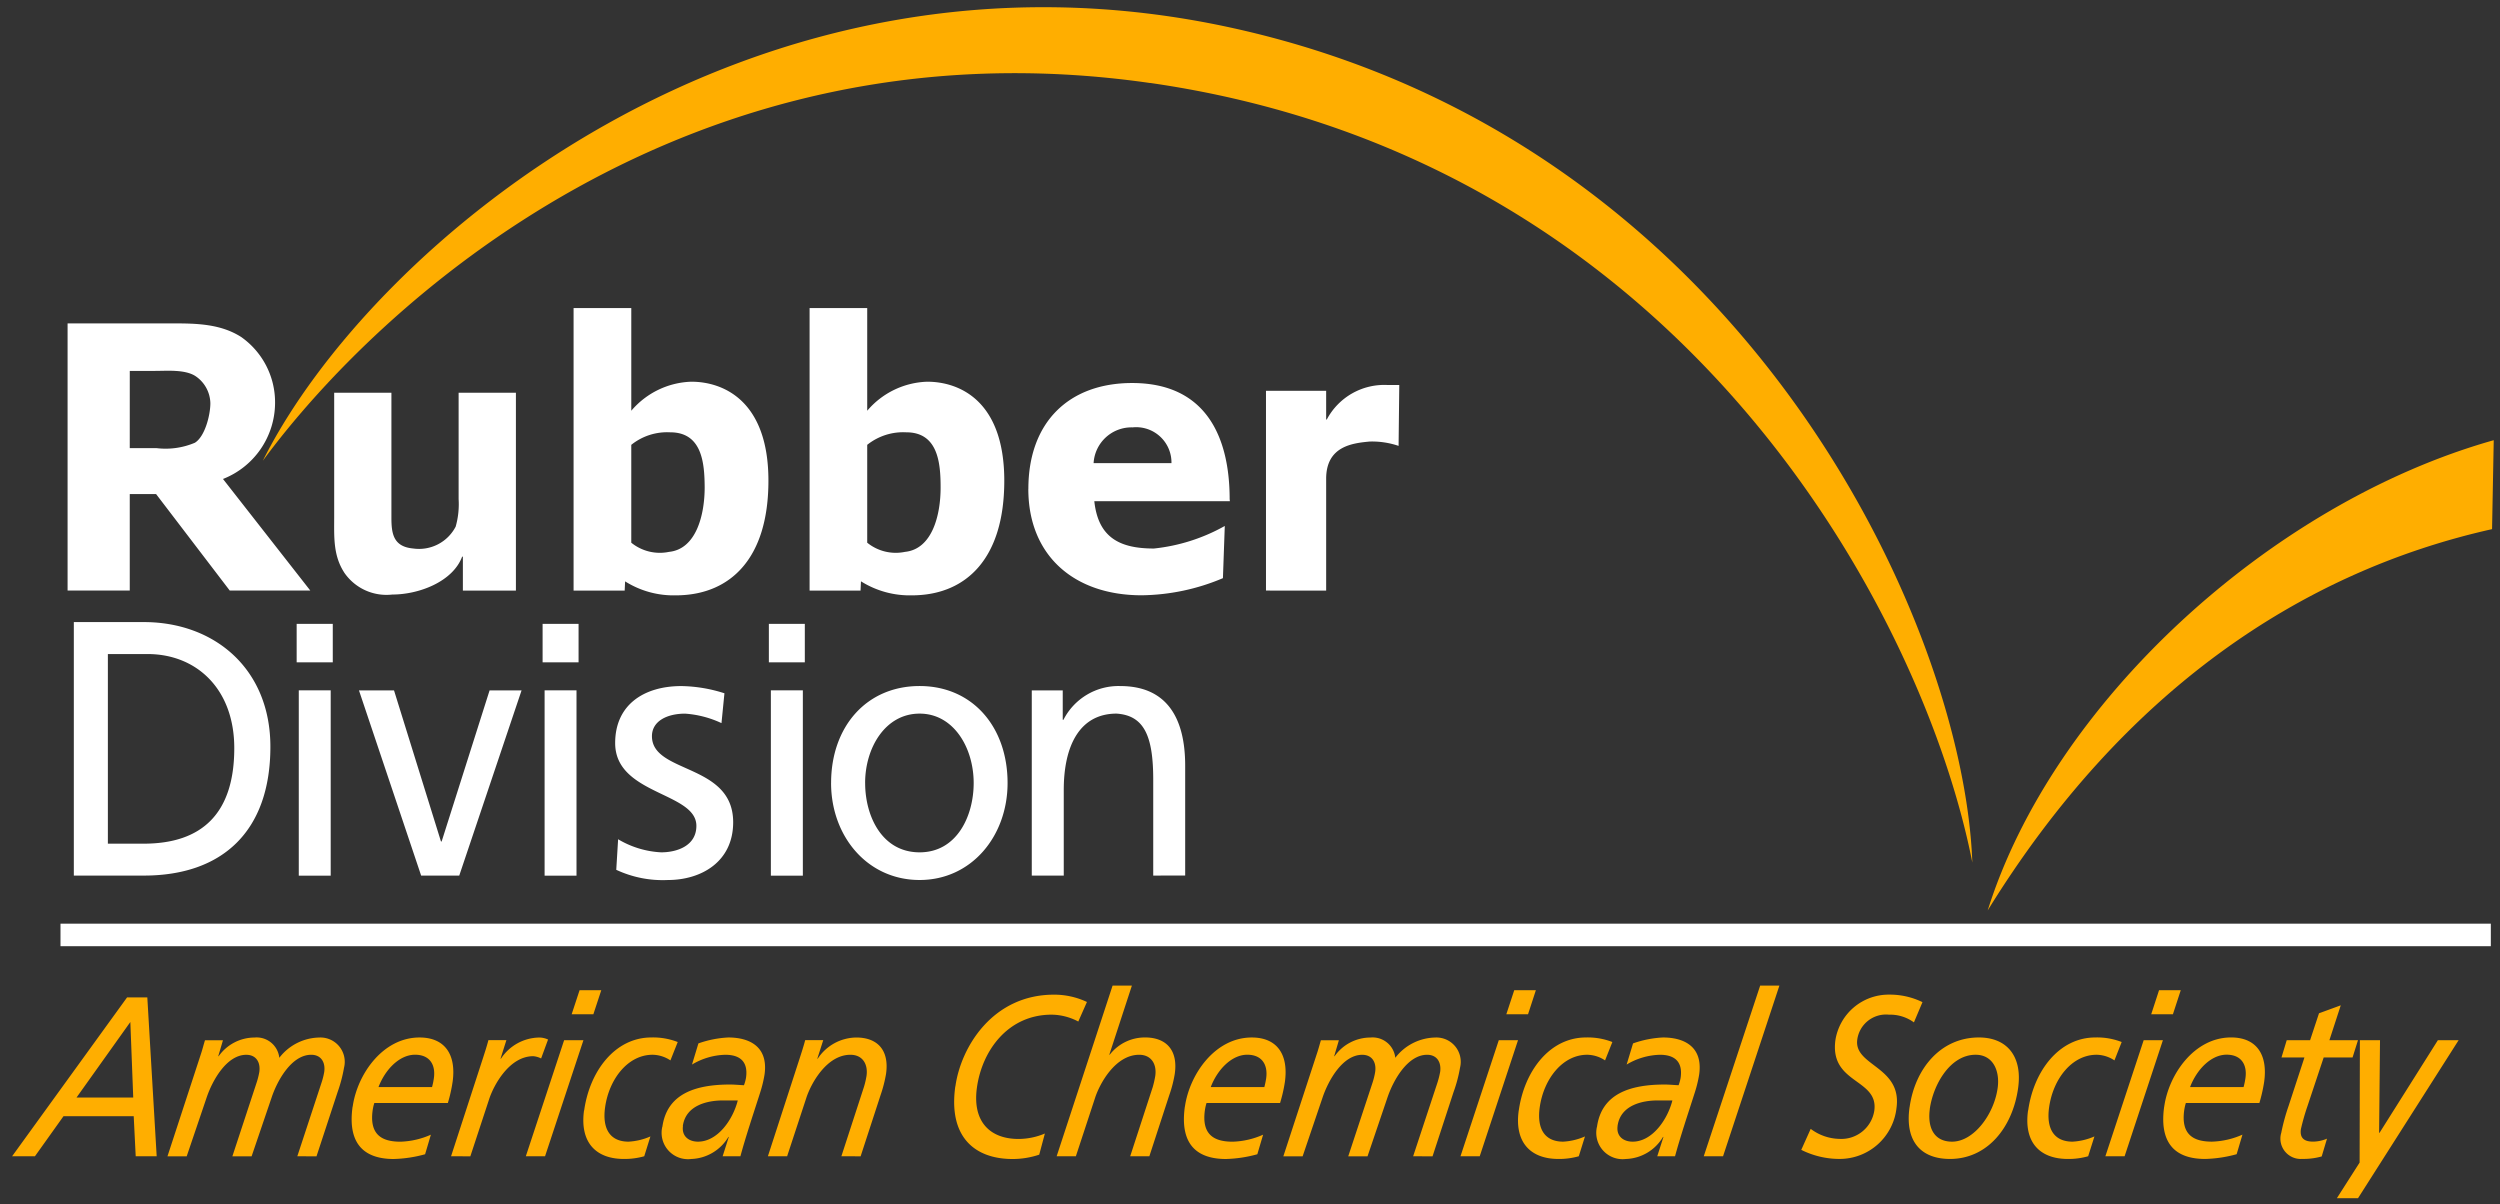 <svg xmlns="http://www.w3.org/2000/svg" width="202.385" height="97.498" viewBox="0 0 202.385 97.498">
  <rect x="0" y="0" width="202.385" height="97.498" fill="#333333" stroke="none"/>
  <g id="RD_Logo_for_Footer" data-name="RD Logo for Footer" transform="translate(-99.021 -2239.031)">
    <path id="Path_1602" data-name="Path 1602" d="M11094,22184.377v-1.826h196.745v1.826Zm62.384-13.213c0-4.559,2.862-7.85,7.166-7.85,4.265,0,7.12,3.291,7.12,7.85,0,4.293-2.911,7.852-7.12,7.852C11159.3,22179.016,11156.382,22175.457,11156.382,22171.164Zm2.756,0c0,2.674,1.354,5.613,4.41,5.613,3.018,0,4.376-2.939,4.376-5.613,0-2.85-1.62-5.617-4.376-5.617C11160.77,22165.547,11159.138,22168.314,11159.138,22171.164Zm-20.148,7.027.15-2.473a7.543,7.543,0,0,0,3.485,1.059c1.286,0,2.851-.529,2.851-2.145,0-2.738-6.575-2.5-6.575-6.7,0-3.117,2.349-4.615,5.361-4.615a11.918,11.918,0,0,1,3.485.584l-.239,2.416a8.284,8.284,0,0,0-2.945-.768c-1.437,0-2.684.59-2.684,1.826,0,3.057,6.575,2.172,6.575,6.965,0,3.207-2.589,4.678-5.289,4.678A8.879,8.879,0,0,1,11138.989,22178.191Zm12.516.473v-15h2.589v15Zm-18.317,0v-15h2.583v15Zm-19.9,0v-15h2.584v15Zm69.171-.006v-7.756c0-3.5-.712-5.205-2.967-5.355-2.945,0-4.276,2.533-4.276,6.18v6.932h-2.589v-14.992h2.506v2.383h.056a5,5,0,0,1,4.6-2.734c3.635,0,5.256,2.41,5.256,6.441v8.9Zm-59.266,0-5.033-14.992H11121l3.8,12.23h.056l3.881-12.23h2.589l-5.045,14.992Zm-28.116,0v-20.521h5.667c5.7,0,10.245,3.764,10.245,10.088,0,6.877-3.914,10.434-10.245,10.434Zm2.756-2.582h2.89c4.732,0,7.343-2.445,7.343-7.734,0-4.793-3.056-7.617-7.021-7.617h-3.212Zm53.51-14.678v-3.117h2.911v3.117Zm-18.317,0v-3.117h2.912v3.117Zm-19.91,0v-3.117h2.924v3.117Zm45.683-6.562-.034.75h-4.125v-22.871h4.665v8.313a6.643,6.643,0,0,1,4.855-2.35c2.556,0,6.241,1.486,6.241,8.012,0,6.414-3.163,9.125-7.115,9.275-.106.006-.206.006-.3.006A7.409,7.409,0,0,1,11158.8,22154.836Zm.506-11.041v7.916a3.667,3.667,0,0,0,3.057.742c2.211-.225,2.89-2.99,2.884-5.223,0-1.949-.2-4.455-2.777-4.455A4.656,4.656,0,0,0,11159.3,22143.795Zm-19.6,11.041-.034.75h-4.137v-22.871h4.672v8.313a6.645,6.645,0,0,1,4.86-2.35c2.538,0,6.241,1.486,6.241,8.012,0,6.414-3.168,9.125-7.132,9.275-.095.006-.189.006-.3.006A7.35,7.35,0,0,1,11139.7,22154.836Zm.5-11.041v7.916a3.667,3.667,0,0,0,3.057.742c2.2-.225,2.884-2.99,2.884-5.223-.012-1.949-.2-4.455-2.79-4.455A4.631,4.631,0,0,0,11140.2,22143.795Zm32.146,3.563c0-5.422,3.3-8.574,8.4-8.574,6.086,0,7.895,4.516,7.895,9.4l.018.168h-10.974c.317,2.945,2.054,3.83,4.826,3.83a14.841,14.841,0,0,0,5.735-1.826l-.15,4.225a17.33,17.33,0,0,1-6.592,1.387C11176.086,22155.965,11172.35,22152.781,11172.35,22147.357Zm5.284-2.088h6.3a2.859,2.859,0,0,0-3.151-2.895A3.073,3.073,0,0,0,11177.634,22145.27Zm-60.681,8.836c-.892-1.387-.8-2.9-.8-4.443v-10.094h4.633v10.094c0,1.287.133,2.373,1.771,2.518a3.34,3.34,0,0,0,3.43-1.771,6.631,6.631,0,0,0,.239-2.227v-8.613h4.638v16.018h-4.293v-2.744h-.062c-.751,2.016-3.484,3.063-5.65,3.063A4.138,4.138,0,0,1,11116.953,22154.105Zm74.633,1.48v-16.174h4.871v2.328h.051a5.26,5.26,0,0,1,4.921-2.795h.947l-.056,4.928a6.715,6.715,0,0,0-2.333-.352c-1.358.129-3.53.352-3.53,3.012v9.053Zm-83.887,0-5.963-7.811h-2.132v7.811h-5.033v-21.629h8.5c1.92,0,3.88.033,5.551,1.1a6.461,6.461,0,0,1,2.744,5.395,6.64,6.64,0,0,1-4.215,6.1l7.065,9.029Zm-8.095-11.529h2.183a6.067,6.067,0,0,0,3.09-.439c.818-.508,1.252-2.25,1.252-3.2a2.71,2.71,0,0,0-1.229-2.209c-.853-.535-2.294-.406-3.246-.406h-2.049Z" transform="translate(-10990.082 -19868.746)" fill="#fff" stroke="rgba(0,0,0,0)" stroke-width="1"/>
    <path id="Path_1601" data-name="Path 1601" d="M11282.2,22229.139l1.841-2.885.022-9.908h1.629l-.073,7.5h.034l4.725-7.5h1.68l-8.146,12.793Zm-4.508-5.262a16.4,16.4,0,0,1,.6-2.209l1.283-3.922h-1.858l.424-1.4h1.892l.72-2.176,1.763-.646-.92,2.822h2.314l-.44,1.4h-2.338l-1.344,4.033a18.2,18.2,0,0,0-.5,1.77c-.089.658.189,1.01.987,1.01a2.987,2.987,0,0,0,1.127-.24l-.43,1.439a5.4,5.4,0,0,1-1.556.2A1.649,1.649,0,0,1,11277.688,22223.877Zm-9.468-2.152c.363-2.6,2.427-5.6,5.412-5.6,2.036,0,2.99,1.361,2.678,3.594a12.718,12.718,0,0,1-.386,1.711h-5.952a3.776,3.776,0,0,0-.134.586c-.273,1.977.742,2.545,2.248,2.545a6.535,6.535,0,0,0,2.466-.568l-.469,1.584a10.415,10.415,0,0,1-2.561.385C11269.47,22225.959,11267.757,22225.039,11268.22,22221.725Zm2.1-1.584h4.324a5.726,5.726,0,0,0,.15-.721c.156-1.1-.346-1.9-1.523-1.9C11271.991,22217.523,11270.842,22218.756,11270.317,22220.141Zm-13.115,1.9c.446-3.191,2.5-5.914,5.434-5.914a5.435,5.435,0,0,1,2.137.369l-.586,1.488a2.669,2.669,0,0,0-1.445-.457c-2.008,0-3.525,1.969-3.844,4.256-.245,1.746.407,2.779,1.9,2.779a5.135,5.135,0,0,0,1.769-.424l-.508,1.605a5.736,5.736,0,0,1-1.651.219C11258.161,22225.959,11256.839,22224.631,11257.2,22222.037Zm-9.6-.258c.436-3.135,2.516-5.656,5.612-5.656,2.276,0,3.537,1.529,3.174,4.105-.446,3.186-2.487,5.73-5.522,5.73C11248.549,22225.959,11247.216,22224.559,11247.606,22221.779Zm1.64.129c-.206,1.49.324,2.65,1.8,2.65,1.757,0,3.392-2.209,3.688-4.33.2-1.4-.368-2.705-1.78-2.705C11250.887,22217.523,11249.52,22219.955,11249.246,22221.908Zm-10.409,3.314.764-1.7a3.99,3.99,0,0,0,2.326.811,2.7,2.7,0,0,0,2.823-2.283c.362-2.615-3.643-2.152-3.146-5.729a4.363,4.363,0,0,1,4.346-3.666,6.013,6.013,0,0,1,2.7.609l-.692,1.639a3.266,3.266,0,0,0-2.02-.625,2.349,2.349,0,0,0-2.566,2.01c-.3,2.152,3.644,2.17,3.175,5.545a4.629,4.629,0,0,1-4.575,4.123A6.88,6.88,0,0,1,11238.837,22225.223Zm-16.536-1.863c.374-2.668,2.65-3.426,5.49-3.426.329,0,.736.039,1.115.057a3.116,3.116,0,0,0,.167-.609c.19-1.344-.535-1.857-1.679-1.857a5.5,5.5,0,0,0-2.694.793l.519-1.713a8.462,8.462,0,0,1,2.421-.48c1.707,0,3.247.736,2.935,2.984a9.95,9.95,0,0,1-.356,1.473c-.559,1.752-1.149,3.5-1.6,5.16h-1.439l.5-1.566h-.034a3.626,3.626,0,0,1-3,1.785A2.136,2.136,0,0,1,11222.3,22223.359Zm1.668-.072c-.117.83.469,1.271,1.217,1.271,1.573,0,2.812-1.752,3.219-3.336h-1.194C11226.033,22221.223,11224.209,22221.574,11223.969,22223.287Zm-8-1.25c.446-3.191,2.5-5.914,5.439-5.914a5.473,5.473,0,0,1,2.137.369l-.591,1.488a2.654,2.654,0,0,0-1.445-.457c-2,0-3.525,1.969-3.844,4.256-.245,1.746.407,2.779,1.9,2.779a5.068,5.068,0,0,0,1.763-.424l-.5,1.605a5.8,5.8,0,0,1-1.657.219C11216.935,22225.959,11215.606,22224.631,11215.969,22222.037Zm-27.028-.312c.368-2.6,2.427-5.6,5.411-5.6,2.042,0,2.99,1.361,2.684,3.594a12,12,0,0,1-.391,1.711h-5.953a3.776,3.776,0,0,0-.134.586c-.273,1.977.742,2.545,2.248,2.545a6.51,6.51,0,0,0,2.466-.568l-.468,1.584a10.425,10.425,0,0,1-2.556.385C11190.189,22225.959,11188.477,22225.039,11188.94,22221.725Zm2.1-1.584h4.33a7,7,0,0,0,.15-.721c.15-1.1-.352-1.9-1.529-1.9C11192.711,22217.523,11191.562,22218.756,11191.037,22220.141Zm-20.68-.057c.435-3.152,2.99-7.426,7.982-7.426a6.189,6.189,0,0,1,2.667.592l-.7,1.584a4.707,4.707,0,0,0-2.158-.557c-3.515,0-5.624,2.879-6.048,5.9-.391,2.816,1.11,4.162,3.364,4.162a5.506,5.506,0,0,0,2.137-.441l-.458,1.713a6.809,6.809,0,0,1-2.17.352C11171.892,22225.959,11169.788,22224.15,11170.357,22220.084Zm-23.722,3.275c.374-2.668,2.65-3.426,5.49-3.426.329,0,.736.039,1.115.057a3.185,3.185,0,0,0,.168-.609c.189-1.344-.536-1.857-1.68-1.857a5.5,5.5,0,0,0-2.694.793l.519-1.713a8.462,8.462,0,0,1,2.421-.48c1.707,0,3.247.736,2.935,2.984a9.95,9.95,0,0,1-.356,1.473c-.559,1.752-1.149,3.5-1.6,5.16h-1.439l.5-1.566h-.033a3.643,3.643,0,0,1-3,1.785A2.136,2.136,0,0,1,11146.636,22223.359Zm1.668-.072c-.117.83.469,1.271,1.217,1.271,1.573,0,2.817-1.752,3.219-3.336h-1.194C11150.368,22221.223,11148.544,22221.574,11148.3,22223.287Zm-8-1.25c.446-3.191,2.5-5.914,5.439-5.914a5.473,5.473,0,0,1,2.137.369l-.591,1.488a2.669,2.669,0,0,0-1.445-.457c-2,0-3.525,1.969-3.844,4.256-.245,1.746.407,2.779,1.9,2.779a5.068,5.068,0,0,0,1.769-.424l-.5,1.605a5.8,5.8,0,0,1-1.656.219C11141.27,22225.959,11139.947,22224.631,11140.3,22222.037Zm-18.738-.312c.362-2.6,2.427-5.6,5.411-5.6,2.036,0,2.99,1.361,2.678,3.594a11.88,11.88,0,0,1-.385,1.711h-5.953a3.892,3.892,0,0,0-.134.586c-.273,1.977.742,2.545,2.248,2.545a6.51,6.51,0,0,0,2.466-.568l-.468,1.584a10.425,10.425,0,0,1-2.556.385C11122.814,22225.959,11121.1,22225.039,11121.565,22221.725Zm2.1-1.584h4.323a5.558,5.558,0,0,0,.15-.721c.156-1.1-.346-1.9-1.522-1.9C11125.336,22217.523,11124.188,22218.756,11123.663,22220.141Zm139.787,5.6,3.1-9.395h1.557l-3.1,9.395Zm-32.513,0,4.568-13.818h1.557l-4.563,13.818Zm-19.693,0,3.1-9.395h1.557l-3.1,9.395Zm-3.833,0,1.964-5.951a6.9,6.9,0,0,0,.224-.883c.105-.775-.257-1.383-1.055-1.383-1.573,0-2.739,2.041-3.225,3.5l-1.6,4.719h-1.562l1.964-5.951a5.711,5.711,0,0,0,.217-.883c.112-.775-.251-1.383-1.048-1.383-1.573,0-2.739,2.041-3.225,3.5l-1.6,4.719h-1.562l2.722-8.328c.112-.33.2-.664.318-1.066h1.456l-.38,1.289h.034a3.558,3.558,0,0,1,2.9-1.512,1.847,1.847,0,0,1,2.014,1.641,4.175,4.175,0,0,1,3.225-1.641,1.97,1.97,0,0,1,2.014,2.449,11.461,11.461,0,0,1-.524,1.969l-1.7,5.2Zm-22.906,0,1.83-5.617a7.97,7.97,0,0,0,.2-.887c.14-.977-.34-1.713-1.3-1.713-1.925,0-3.19,2.32-3.57,3.48l-1.557,4.736h-1.556l4.529-13.818h1.563l-1.83,5.6h.033a3.592,3.592,0,0,1,2.868-1.4c1.64,0,2.683.959,2.4,2.945a10.12,10.12,0,0,1-.441,1.713l-1.617,4.959Zm-23.381,0,1.83-5.623a6.713,6.713,0,0,0,.206-.881c.14-.977-.34-1.713-1.3-1.713-1.925,0-3.19,2.32-3.57,3.48l-1.557,4.736h-1.557l2.583-7.961c.123-.385.29-.881.436-1.439h1.462l-.48,1.5h.034a3.781,3.781,0,0,1,3.13-1.713c1.64,0,2.683.959,2.4,2.945a10.869,10.869,0,0,1-.441,1.713l-1.617,4.959Zm-25.545,0,3.1-9.395h1.563l-3.107,9.395Zm-6.053,0,2.588-7.961c.123-.385.29-.881.436-1.439h1.456l-.475,1.5h.034a3.77,3.77,0,0,1,3.124-1.713,1.722,1.722,0,0,1,.691.162l-.563,1.533a1.7,1.7,0,0,0-.636-.184c-1.925,0-3.191,2.32-3.57,3.477l-1.523,4.629Zm-12.446,0,1.958-5.951a5.872,5.872,0,0,0,.223-.883c.106-.775-.257-1.383-1.054-1.383-1.573,0-2.739,2.041-3.22,3.5l-1.606,4.719h-1.557l1.958-5.951a6.024,6.024,0,0,0,.224-.883c.105-.775-.257-1.383-1.055-1.383-1.573,0-2.739,2.041-3.225,3.5l-1.6,4.719h-1.557l2.723-8.328c.111-.33.189-.664.313-1.066h1.456l-.38,1.289h.033a3.569,3.569,0,0,1,2.9-1.512,1.846,1.846,0,0,1,2.009,1.641,4.176,4.176,0,0,1,3.229-1.641,1.969,1.969,0,0,1,2.009,2.449,11.968,11.968,0,0,1-.519,1.969l-1.708,5.2Zm-13.083,0-.161-3.242h-5.685l-2.311,3.242H11094l9.306-12.859h1.641l.758,12.859Zm-4.792-4.754h4.592l-.234-6.115Zm167.955-6.74.636-1.951h1.758l-.637,1.951Zm-52.206,0,.642-1.951h1.751l-.636,1.951Zm-75.665,0,.642-1.951h1.757l-.642,1.951Zm155.6-46.465-.135,7.191c-15.5,3.465-29.9,13.148-40.831,30.867C11259.188,22189.088,11276.767,22172.893,11294.893,22167.777Zm-108.781-28.926c-37.5-5.4-62.549,17.992-71.821,30.582,8.714-17.437,39.515-43.67,78.605-35.012,41.244,9.133,59.1,48.162,59.787,67.537C11248.806,22182.166,11229.537,22145.1,11186.111,22138.852Z" transform="translate(-10994 -19893.109)" fill="#ffae00" stroke="rgba(0,0,0,0)" stroke-width="1"/>
  </g>
</svg>
